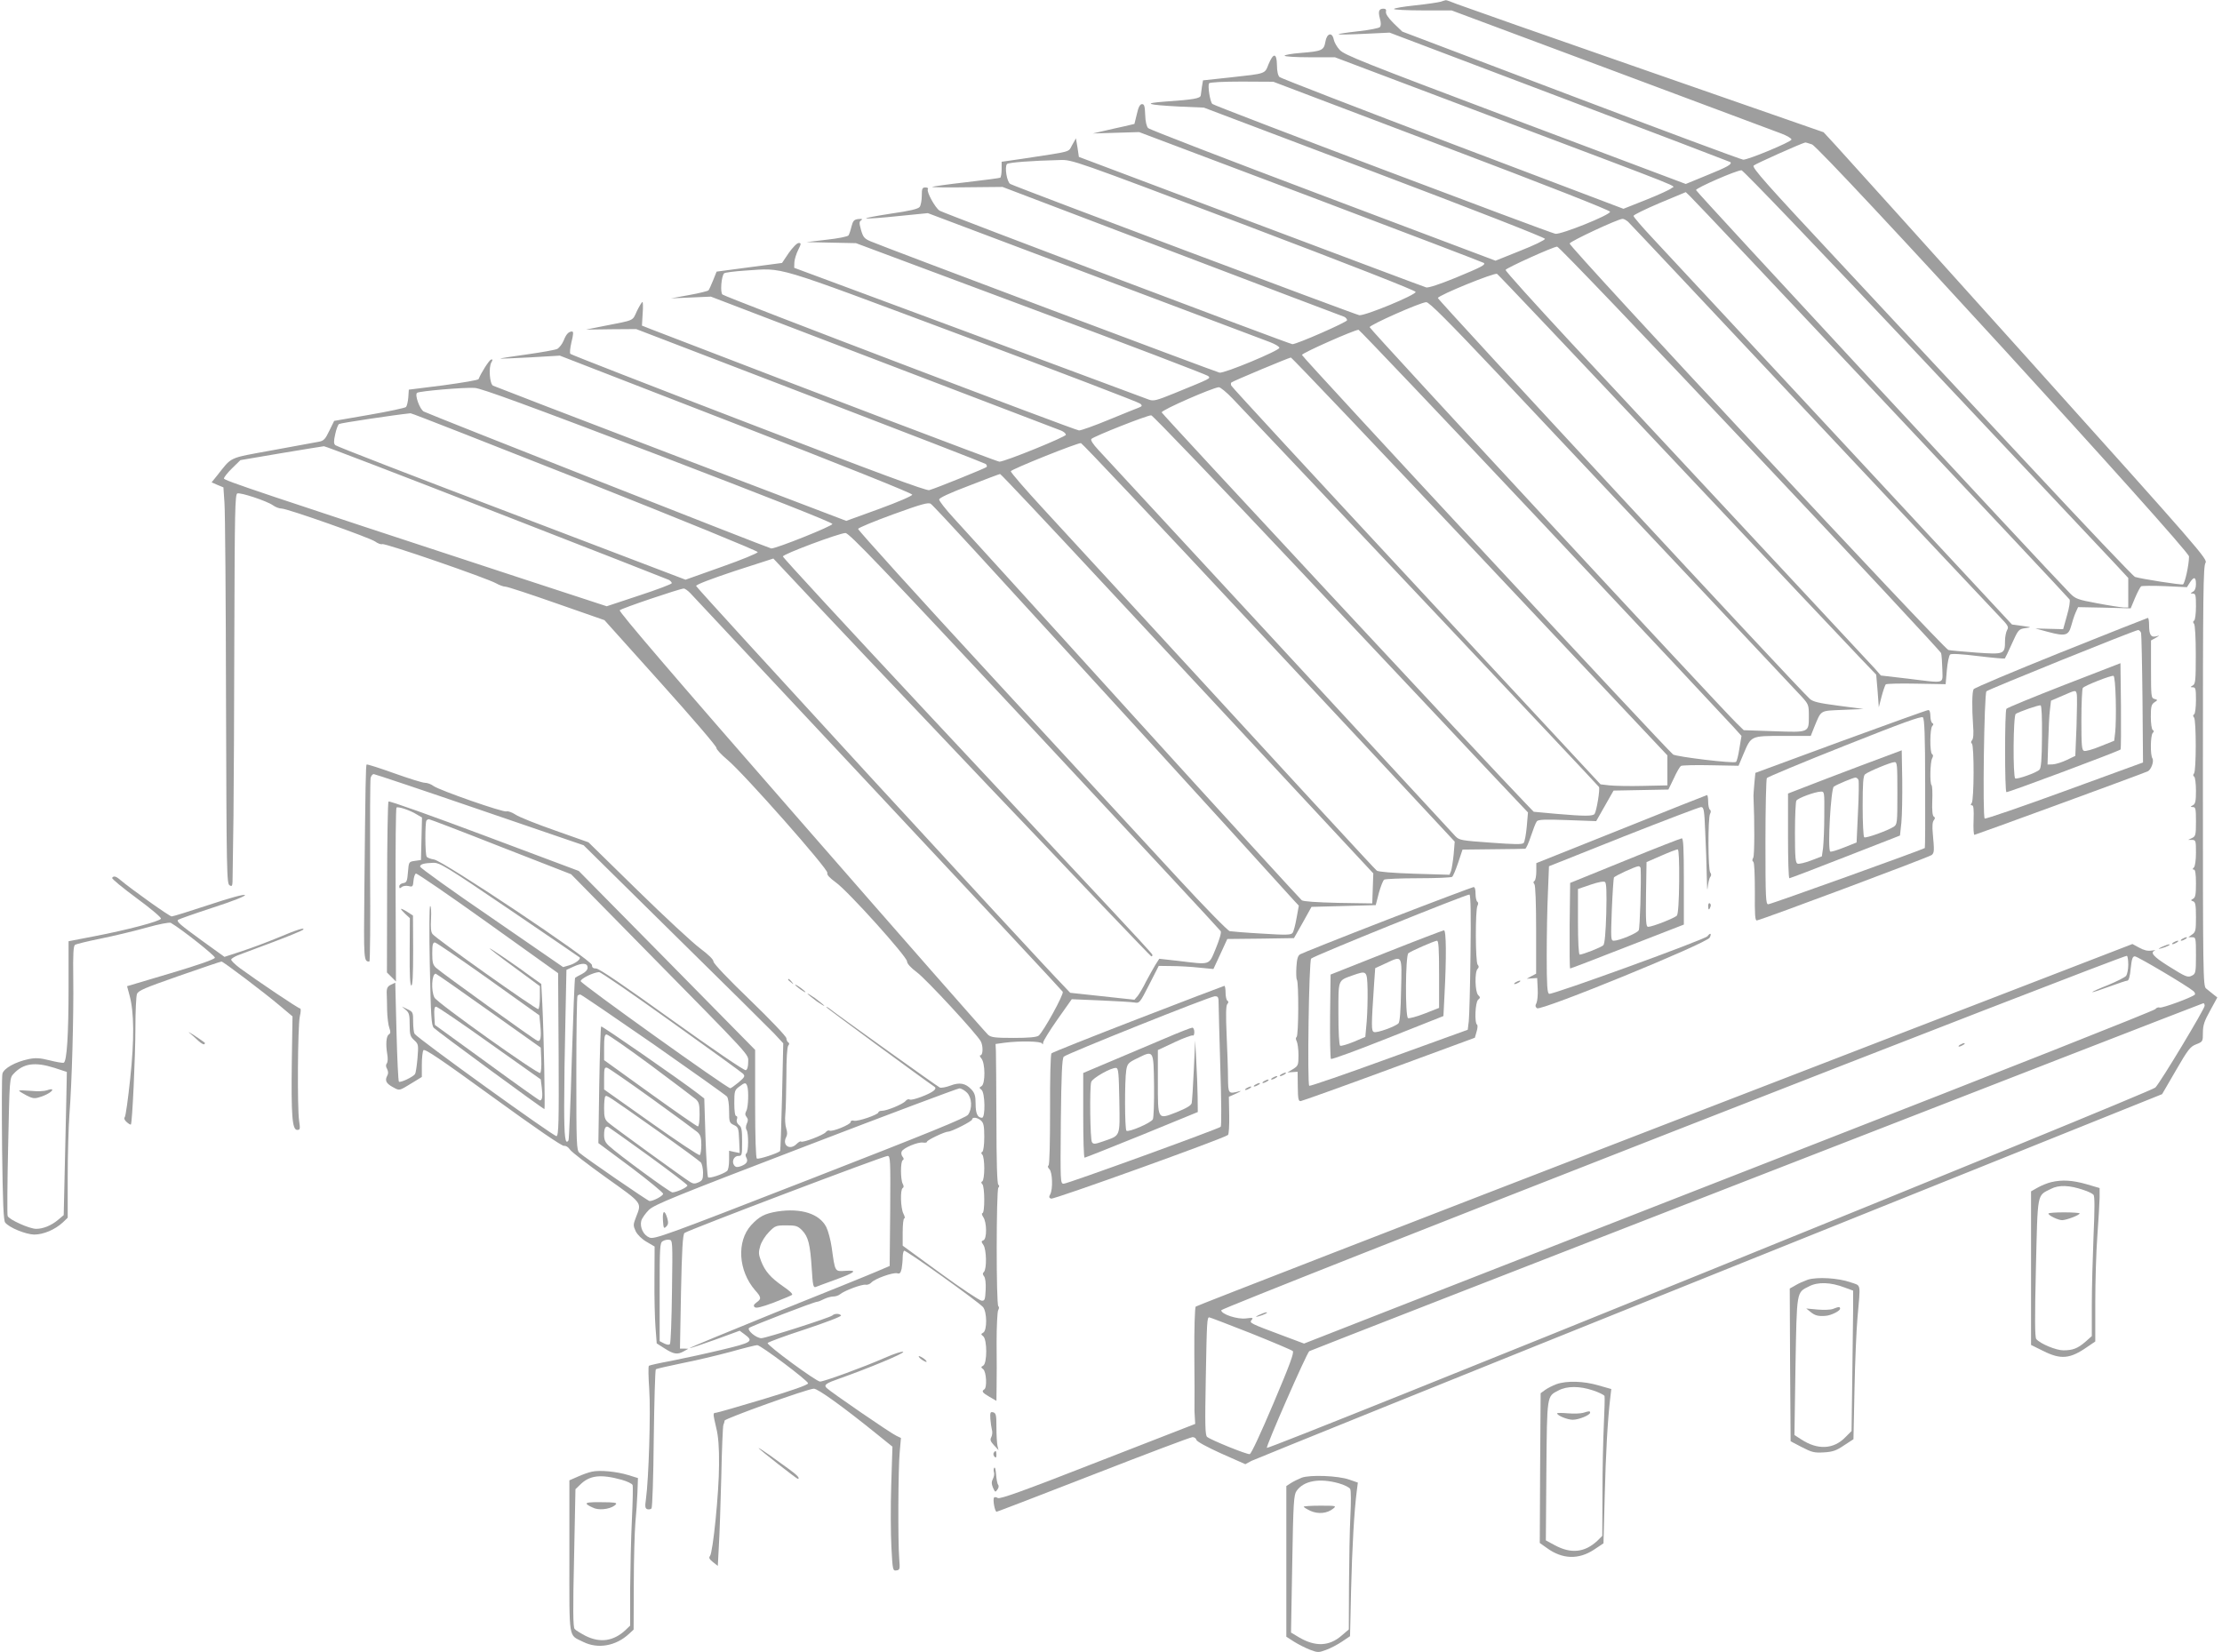 <?xml version="1.0" standalone="no"?>
<!DOCTYPE svg PUBLIC "-//W3C//DTD SVG 20010904//EN"
 "http://www.w3.org/TR/2001/REC-SVG-20010904/DTD/svg10.dtd">
<svg version="1.0" xmlns="http://www.w3.org/2000/svg"
 width="1280pt" height="952pt" viewBox="0 0 1280 952"
 preserveAspectRatio="xMidYMid meet">
<g transform="translate(0,952) scale(0.1,-0.1)"
fill="#9e9e9e" stroke="none">
<path d="M8299 9510 c-15 -4 -81 -14 -148 -21 -67 -7 -121 -16 -121 -21 0 -4
75 -8 166 -8 l166 0 922 -344 c506 -189 947 -354 979 -366 31 -12 57 -27 57
-34 0 -13 -247 -116 -278 -116 -10 0 -456 166 -991 369 l-973 369 -50 48 c-32
32 -47 55 -44 67 3 11 -2 17 -14 17 -27 0 -32 -15 -21 -57 7 -24 7 -41 0 -49
-5 -6 -61 -17 -124 -24 -63 -7 -115 -15 -115 -17 0 -3 66 -2 148 2 l147 7 979
-371 c539 -204 981 -373 984 -375 11 -12 -17 -28 -133 -75 l-124 -51 -983 370
c-878 331 -986 374 -1011 403 -16 17 -31 44 -34 60 -9 44 -40 36 -48 -14 -9
-49 -19 -54 -142 -64 -51 -4 -93 -11 -93 -16 0 -5 65 -9 145 -9 l145 0 942
-356 c1125 -425 1015 -381 997 -398 -8 -8 -73 -38 -146 -67 l-131 -52 -984
373 c-540 205 -989 379 -997 386 -9 8 -15 34 -15 68 -1 71 -20 74 -48 7 -23
-58 -12 -54 -220 -77 l-158 -17 -6 -36 c-3 -20 -6 -43 -7 -51 -3 -17 -41 -24
-202 -35 -137 -10 -110 -19 80 -29 l140 -6 983 -372 c558 -211 982 -377 982
-384 0 -7 -64 -38 -143 -69 l-142 -57 -994 375 c-546 206 -1000 381 -1007 389
-9 9 -16 38 -17 76 -2 50 -5 62 -18 62 -12 0 -21 -16 -30 -57 l-14 -57 -55
-13 c-30 -6 -84 -19 -120 -27 l-65 -15 134 4 133 4 991 -374 c544 -206 992
-377 995 -380 11 -11 -15 -24 -162 -85 -93 -38 -157 -59 -170 -56 -12 3 -466
174 -1011 379 l-990 373 -8 54 -9 53 -22 -39 c-24 -43 6 -34 -288 -79 l-118
-17 0 -43 c0 -24 -4 -46 -8 -49 -4 -2 -93 -14 -197 -26 -105 -12 -192 -24
-195 -27 -3 -2 87 -4 200 -2 l205 2 975 -371 c536 -204 983 -374 993 -377 9
-4 17 -13 17 -20 0 -11 -289 -138 -315 -138 -16 0 -2008 754 -2032 769 -26 16
-77 110 -68 124 4 6 -3 10 -14 10 -18 0 -21 -6 -21 -48 0 -27 -6 -56 -12 -64
-9 -12 -56 -23 -167 -39 -84 -13 -148 -25 -141 -27 7 -3 90 3 184 13 l171 17
960 -362 c528 -199 984 -371 1013 -382 28 -11 52 -25 52 -32 0 -16 -319 -149
-345 -143 -23 5 -1948 729 -2011 757 -35 15 -42 24 -54 65 -11 40 -11 48 1 56
10 7 6 9 -16 7 -25 -3 -31 -9 -40 -43 -5 -22 -13 -45 -17 -51 -4 -7 -61 -18
-125 -25 l-118 -14 143 -3 143 -3 1007 -376 c554 -206 1013 -382 1021 -389 16
-15 23 -11 -192 -99 -108 -44 -122 -47 -150 -37 -18 7 -484 180 -1037 386
l-1005 373 1 32 c1 17 11 49 22 71 18 36 18 40 3 40 -10 0 -35 -26 -57 -57
l-39 -58 -189 -25 -188 -25 -20 -50 c-11 -27 -23 -54 -27 -58 -4 -4 -55 -17
-112 -27 l-104 -19 115 5 115 5 995 -381 c547 -209 1007 -385 1023 -391 15 -6
27 -17 27 -24 0 -12 -351 -155 -383 -155 -13 0 -1028 386 -2006 763 l-53 21 4
68 c3 37 2 68 -1 68 -4 0 -18 -24 -32 -52 -27 -59 -10 -51 -194 -87 l-100 -20
145 2 145 1 1000 -384 c550 -211 1006 -388 1013 -393 7 -6 9 -14 5 -18 -8 -7
-285 -120 -330 -133 -16 -5 -301 100 -1040 385 -560 215 -1022 395 -1027 400
-5 4 -2 33 6 68 11 43 12 61 4 61 -20 0 -34 -14 -49 -52 -8 -20 -25 -41 -36
-48 -12 -6 -91 -20 -176 -32 -86 -12 -154 -22 -152 -24 1 -1 79 2 172 7 l170
10 1015 -394 c615 -239 1015 -399 1015 -407 0 -7 -78 -41 -190 -82 l-190 -69
-1010 385 c-556 212 -1017 390 -1025 394 -19 11 -26 103 -10 133 10 17 9 20
-2 17 -11 -4 -59 -80 -71 -112 -2 -6 -93 -21 -203 -36 l-199 -25 -3 -45 c-2
-25 -8 -49 -13 -55 -5 -5 -101 -26 -212 -45 l-202 -35 -28 -57 c-23 -48 -32
-58 -60 -63 -17 -3 -138 -25 -267 -49 -261 -48 -230 -34 -321 -148 l-30 -37
34 -15 34 -14 6 -88 c4 -49 8 -563 9 -1142 3 -992 4 -1055 21 -1063 15 -9 17
-4 17 53 1 35 3 191 5 348 2 157 4 637 5 1068 2 682 4 784 17 789 18 7 169
-43 205 -68 15 -11 37 -19 50 -19 33 0 506 -167 539 -190 15 -11 34 -18 41
-15 16 7 606 -197 656 -226 18 -10 42 -19 53 -19 12 0 145 -44 296 -97 l275
-96 324 -361 c178 -198 323 -367 321 -375 -1 -8 28 -39 65 -70 95 -80 580
-629 574 -650 -4 -11 12 -28 50 -56 69 -49 409 -427 409 -454 0 -13 22 -37 57
-63 54 -40 346 -356 368 -398 14 -26 13 -80 -2 -80 -6 0 -4 -7 5 -18 23 -26
24 -147 1 -160 -14 -8 -14 -10 0 -21 21 -18 23 -161 3 -161 -26 0 -37 25 -37
81 0 45 -5 61 -24 82 -34 36 -68 43 -122 22 -24 -9 -51 -14 -60 -11 -11 4
-588 417 -641 459 -7 5 -13 7 -13 4 0 -4 559 -415 624 -459 7 -5 6 -12 -4 -21
-23 -21 -127 -60 -140 -52 -6 4 -17 0 -23 -8 -14 -18 -108 -57 -137 -57 -11 0
-20 -4 -20 -9 0 -13 -119 -54 -141 -48 -11 3 -19 0 -19 -8 0 -14 -107 -58
-122 -49 -5 3 -15 -1 -21 -9 -14 -17 -134 -63 -143 -54 -3 3 -14 -3 -25 -14
-39 -39 -85 -8 -60 40 7 13 7 28 0 50 -6 17 -8 55 -5 83 3 29 5 127 6 217 0
98 4 169 11 177 7 8 7 14 -1 19 -5 3 -10 14 -10 23 0 10 -94 109 -210 221
-127 122 -210 210 -210 221 0 12 -29 40 -77 76 -43 32 -205 182 -360 334
l-283 277 -192 68 c-106 37 -209 78 -229 92 -20 13 -43 21 -51 18 -18 -7 -382
120 -420 146 -14 11 -37 19 -51 19 -13 0 -93 25 -177 55 -84 30 -155 53 -158
50 -5 -5 -7 -108 -13 -722 -4 -408 -4 -413 29 -413 4 0 6 233 4 517 -1 285 0
528 3 541 3 12 11 22 18 22 6 0 281 -92 610 -205 l599 -205 521 -514 c287
-282 546 -539 576 -570 l53 -57 -7 -307 c-4 -169 -9 -310 -11 -313 -7 -12
-124 -50 -134 -44 -6 4 -10 121 -10 316 l0 310 -508 516 -508 515 -544 204
c-299 112 -547 201 -552 196 -4 -4 -8 -228 -8 -496 l-1 -489 26 -26 26 -26 -2
498 c-1 274 1 501 5 504 8 8 78 -15 116 -39 l31 -18 -3 -123 -3 -122 -35 -5
c-35 -5 -35 -5 -40 -65 -4 -53 -8 -60 -27 -63 -13 -2 -23 -10 -23 -19 0 -12 3
-13 14 -4 8 7 25 9 39 6 24 -6 26 -4 29 31 2 21 8 39 14 41 6 2 193 -126 415
-285 l404 -289 3 -467 c2 -390 0 -467 -12 -472 -12 -5 -801 563 -818 590 -4 6
-8 37 -8 68 0 55 -1 58 -32 73 l-33 16 23 -20 c19 -16 22 -29 22 -85 0 -57 3
-68 26 -89 25 -23 25 -27 19 -104 -4 -45 -10 -85 -14 -91 -10 -16 -85 -52 -93
-44 -4 4 -10 134 -14 289 l-7 281 -24 -11 c-22 -10 -27 -22 -25 -57 0 -8 2
-49 2 -90 1 -41 7 -88 13 -103 8 -22 7 -31 -3 -37 -15 -9 -19 -57 -9 -115 4
-23 3 -45 -3 -52 -6 -8 -6 -19 2 -32 7 -15 8 -27 0 -40 -14 -27 -5 -44 34 -65
39 -21 33 -22 109 24 l57 35 0 70 c0 38 4 76 9 84 7 11 97 -50 400 -270 241
-175 398 -283 410 -281 10 2 25 -7 34 -21 9 -14 103 -86 209 -162 212 -151
205 -142 172 -227 -17 -44 -17 -49 -2 -82 11 -21 35 -45 63 -61 l46 -27 -1
-187 c-1 -102 2 -228 6 -278 l7 -93 47 -30 c52 -33 73 -36 110 -15 l25 14 -24
1 -24 0 6 327 c5 241 10 330 20 339 16 15 1147 444 1170 444 16 0 17 -20 15
-317 l-3 -317 -75 -32 c-41 -18 -301 -123 -578 -234 -276 -112 -501 -205 -499
-207 2 -2 68 20 146 48 l142 52 27 -20 c56 -41 46 -48 -135 -91 -92 -22 -222
-50 -288 -63 -66 -12 -123 -25 -127 -28 -4 -4 -3 -65 2 -136 9 -129 -3 -519
-19 -632 -6 -42 -5 -53 7 -58 9 -3 20 -1 25 4 5 5 11 181 13 402 3 217 8 397
12 400 4 3 70 18 147 34 77 15 204 45 282 66 78 22 147 39 155 39 20 0 293
-205 293 -220 0 -9 -91 -41 -260 -92 -143 -43 -265 -78 -272 -78 -17 0 -16 -5
3 -87 12 -48 17 -111 16 -213 0 -159 -35 -504 -52 -525 -8 -10 -4 -18 17 -35
l28 -22 6 114 c4 62 10 241 14 398 3 157 9 292 12 300 4 8 7 20 7 25 1 12 480
184 514 184 23 1 171 -106 370 -267 l83 -67 -7 -221 c-4 -122 -3 -283 1 -358
7 -133 8 -137 29 -134 20 3 21 7 16 68 -8 100 -6 525 3 615 l7 80 -27 13 c-30
13 -379 253 -401 275 -18 18 -5 27 78 56 164 58 371 144 363 152 -5 5 -51 -10
-108 -35 -118 -52 -348 -136 -371 -136 -22 0 -306 209 -302 222 2 5 99 41 216
79 117 39 210 74 207 80 -8 12 -38 12 -50 0 -14 -13 -383 -131 -409 -131 -29
0 -84 45 -71 59 11 10 375 151 393 151 5 0 23 7 38 15 16 8 40 15 53 15 14 0
32 6 40 13 25 21 127 59 148 55 10 -2 25 4 33 13 20 22 124 59 148 53 15 -5
20 1 26 26 3 18 6 47 6 66 0 18 4 35 8 38 9 6 428 -294 455 -325 23 -28 24
-134 1 -147 -14 -8 -14 -10 0 -21 23 -19 23 -156 0 -169 -14 -8 -14 -10 0 -21
18 -15 23 -106 6 -116 -17 -11 -11 -19 30 -43 l40 -23 1 83 c1 46 1 159 0 252
0 92 4 176 9 187 6 10 6 20 1 23 -13 8 -12 668 0 683 7 7 6 13 0 17 -7 4 -11
137 -11 369 -1 199 -2 380 -3 402 l-2 40 50 7 c90 12 213 9 218 -4 3 -8 6 -6
6 5 1 10 38 70 83 134 l82 116 166 -7 c91 -4 179 -9 195 -12 29 -5 31 -3 85
103 l55 108 75 -1 c41 0 112 -4 157 -9 l83 -8 40 86 40 87 192 2 192 3 51 90
50 90 185 5 185 5 18 70 c11 39 24 73 31 77 6 4 94 8 196 8 102 0 190 4 195 8
6 4 21 41 35 82 l25 75 175 2 c96 1 180 2 186 3 5 0 20 33 33 73 13 39 28 78
34 85 8 10 46 12 176 7 l166 -6 50 88 50 88 158 3 158 3 31 64 c16 36 35 68
41 72 7 4 84 6 172 4 l160 -3 29 69 c44 104 41 103 227 103 l160 0 19 48 c43
104 31 96 165 102 l120 5 -144 19 c-115 15 -148 23 -166 40 -73 66 -2145 2300
-2142 2309 5 17 327 148 341 139 7 -4 460 -482 1006 -1062 546 -580 1035
-1098 1086 -1151 l92 -96 8 -94 7 -94 16 62 c9 34 20 65 24 70 5 4 84 6 177 4
l168 -3 7 81 c4 44 12 84 19 90 7 6 65 3 161 -9 83 -10 152 -16 154 -14 2 2
21 41 41 86 36 80 39 83 76 89 39 5 39 5 -18 13 l-58 8 -982 1056 c-541 581
-1031 1108 -1090 1172 -59 63 -108 120 -108 126 0 6 68 39 150 74 l151 63 25
-24 c45 -42 2178 -2309 2186 -2323 4 -8 -2 -49 -15 -92 l-22 -79 -80 2 -80 2
74 -20 c97 -26 117 -21 132 34 6 23 17 57 25 76 l15 33 151 -3 152 -4 25 60
c14 33 30 63 35 67 5 3 67 4 137 1 l127 -6 17 27 c23 35 35 33 35 -9 0 -22 -6
-38 -17 -44 -17 -10 -17 -10 0 -11 15 0 17 -10 17 -74 0 -42 -5 -78 -10 -81
-8 -5 -8 -11 -1 -19 6 -7 10 -82 10 -179 0 -147 -2 -168 -17 -176 -16 -10 -16
-10 1 -11 15 0 17 -10 17 -74 0 -42 -5 -78 -10 -81 -8 -5 -8 -11 -1 -19 13
-16 13 -306 0 -322 -7 -8 -6 -14 1 -19 5 -3 10 -39 10 -80 0 -60 -3 -76 -17
-84 -17 -10 -17 -10 0 -11 15 0 17 -11 17 -83 0 -77 -2 -85 -22 -95 l-23 -11
23 0 c21 -1 22 -5 22 -74 0 -43 -5 -78 -12 -85 -9 -9 -9 -12 0 -12 8 0 12 -24
12 -80 0 -62 -3 -81 -16 -88 -15 -8 -15 -10 0 -15 13 -5 16 -22 16 -91 0 -76
-2 -86 -22 -100 l-22 -16 22 0 c21 0 22 -3 22 -105 0 -95 -2 -105 -21 -115
-26 -14 -34 -11 -141 56 -84 53 -103 76 -75 87 6 3 -2 3 -20 0 -22 -3 -43 2
-70 17 l-39 21 -2694 -1040 c-1481 -572 -2697 -1044 -2702 -1049 -5 -5 -9
-128 -8 -273 1 -145 2 -274 1 -286 -1 -39 0 -47 2 -82 l2 -35 -560 -218 c-434
-170 -564 -216 -577 -209 -9 6 -19 7 -22 2 -8 -12 5 -81 15 -81 4 0 256 97
559 215 303 118 559 215 570 215 10 0 20 -7 22 -16 2 -9 60 -41 142 -78 l140
-62 35 19 c20 10 1208 490 2641 1066 l2605 1047 79 136 c70 121 83 138 117
151 38 15 39 16 39 67 0 43 8 67 42 128 l41 75 -24 19 c-13 11 -32 26 -41 33
-17 14 -18 84 -18 1223 0 1053 2 1210 15 1229 14 20 -27 68 -1022 1175 -570
634 -1068 1187 -1107 1229 l-71 77 -1025 357 c-564 196 -1052 368 -1086 381
-33 13 -62 24 -65 23 -2 0 -16 -4 -30 -9z m6 -829 c618 -234 970 -373 970
-381 0 -19 -282 -132 -315 -127 -32 5 -1960 734 -1976 748 -13 11 -28 104 -19
119 4 6 81 10 188 10 l182 -1 970 -368z m2133 7 c52 -19 2172 -2336 2172
-2374 0 -49 -24 -156 -35 -161 -11 -4 -238 31 -276 43 -9 2 -286 294 -615 647
-330 353 -823 882 -1097 1176 -413 442 -496 536 -485 547 10 10 272 127 297
133 3 1 20 -5 39 -11z m-3272 -462 c614 -233 989 -380 989 -388 0 -18 -293
-139 -325 -134 -24 4 -1975 737 -2010 756 -20 11 -34 99 -19 115 9 9 139 19
305 23 71 2 75 1 1060 -372z m3911 -778 c566 -601 1064 -1130 1106 -1175 l77
-83 0 -85 0 -85 -27 0 c-16 1 -83 11 -151 24 -114 21 -126 26 -157 57 -177
182 -2155 2314 -2155 2324 0 12 230 113 262 114 9 1 457 -467 1045 -1091z
m-1699 795 c11 -10 484 -513 1052 -1118 568 -605 1058 -1126 1089 -1158 49
-51 54 -59 43 -77 -6 -11 -12 -39 -12 -63 0 -77 -5 -78 -165 -67 -77 6 -149
12 -161 15 -27 6 -2186 2323 -2182 2342 3 13 275 140 304 142 7 1 21 -7 32
-16z m702 -1304 c602 -638 1098 -1171 1102 -1182 3 -12 6 -55 7 -94 1 -86 23
-80 -199 -53 l-155 18 -34 39 c-33 36 -904 971 -1754 1882 -207 223 -376 410
-374 416 4 11 273 133 297 134 9 1 508 -521 1110 -1160z m-4535 647 c556 -208
1016 -384 1024 -392 12 -11 11 -15 -10 -23 -13 -5 -91 -36 -173 -70 -82 -34
-158 -61 -170 -61 -22 0 -2032 766 -2054 783 -14 11 -7 104 9 122 5 5 60 12
122 16 230 14 131 44 1252 -375z m3082 -218 c821 -872 1710 -1816 1751 -1861
40 -44 42 -49 42 -110 0 -99 4 -97 -200 -90 l-175 6 -42 41 c-106 104 -2113
2269 -2113 2281 0 13 292 143 326 144 16 1 124 -107 411 -411z m264 -869 c580
-617 1073 -1143 1097 -1170 l44 -49 -12 -72 c-6 -40 -15 -75 -20 -78 -15 -10
-343 30 -362 43 -33 24 -2138 2290 -2138 2302 0 11 298 143 326 145 5 0 485
-505 1065 -1121z m-365 -185 l1079 -1146 0 -86 0 -87 -140 -3 c-77 -2 -164 0
-193 3 l-52 6 -1061 1142 c-584 628 -1064 1148 -1066 1155 -3 7 -3 15 0 18 8
8 331 143 343 144 6 0 496 -516 1090 -1146z m-4736 585 c634 -243 1005 -389
1005 -398 0 -12 -321 -141 -352 -141 -11 0 -1970 772 -2002 789 -23 13 -54 98
-38 108 17 10 271 32 332 28 37 -2 307 -101 1055 -386z m3311 324 c270 -283
2105 -2228 2110 -2237 7 -12 -13 -135 -25 -155 -9 -14 -58 -14 -221 0 l-130
12 -50 52 c-218 226 -2091 2239 -2093 2249 -3 13 292 142 329 145 9 0 45 -29
80 -66z m-3731 -477 c547 -217 995 -400 995 -407 0 -6 -94 -45 -208 -85 l-208
-74 -1002 382 c-551 209 -1008 386 -1015 393 -10 9 -10 22 -1 63 6 29 16 55
22 59 9 6 323 53 412 62 6 1 458 -177 1005 -393z m4132 -527 c469 -498 954
-1012 1076 -1143 l224 -237 -7 -82 c-4 -45 -12 -87 -18 -94 -9 -9 -54 -8 -190
2 -167 12 -180 14 -202 36 -12 13 -469 508 -1015 1099 -546 591 -1016 1099
-1043 1128 -31 33 -46 57 -40 63 16 16 327 139 345 136 9 -1 401 -410 870
-908z m-301 -284 c529 -566 1011 -1083 1070 -1147 l109 -117 -6 -73 c-4 -40
-11 -83 -15 -96 l-9 -22 -202 6 c-124 4 -209 11 -217 18 -12 9 -353 379 -1918
2081 -106 115 -192 214 -190 220 4 12 386 165 404 162 7 -1 445 -465 974
-1032z m-4345 634 c539 -210 987 -385 997 -390 9 -5 17 -14 17 -19 0 -5 -84
-37 -188 -71 l-187 -62 -495 162 c-1505 494 -1710 563 -1710 574 0 7 21 34 48
60 l47 46 235 40 c129 21 240 40 246 40 7 1 452 -170 990 -380z m3495 -406
c321 -345 804 -863 1072 -1151 l488 -524 -3 -87 -3 -86 -195 3 c-126 3 -201 8
-211 15 -9 7 -446 485 -970 1062 -524 578 -990 1091 -1036 1141 -46 50 -83 98
-83 106 0 9 59 37 173 80 94 37 175 67 178 67 4 1 269 -281 590 -626z m-734
182 c131 -143 432 -472 668 -730 237 -259 590 -645 785 -860 194 -214 367
-404 383 -422 l29 -31 -13 -71 c-7 -40 -17 -78 -23 -86 -9 -12 -36 -13 -176
-4 -91 5 -174 12 -186 14 -12 3 -147 141 -300 307 -154 167 -632 685 -1062
1151 -431 467 -781 854 -779 860 2 6 93 44 203 84 163 59 202 70 216 60 10 -7
124 -129 255 -272z m343 -1036 c586 -628 1068 -1147 1072 -1154 5 -8 -8 -50
-28 -99 -42 -100 -26 -95 -218 -72 l-108 12 -23 -36 c-12 -20 -36 -63 -53 -95
-16 -33 -38 -70 -48 -83 l-19 -22 -185 20 -185 20 -36 38 c-162 166 -2119
2296 -2119 2306 0 8 87 41 222 86 l223 72 60 -64 c366 -393 2110 -2228 2117
-2228 5 0 8 4 6 10 -1 5 -114 128 -249 272 -135 145 -613 656 -1062 1136 -449
481 -817 879 -817 886 0 13 320 133 360 135 21 1 205 -192 1090 -1140z m-1982
792 c15 -16 502 -536 1082 -1156 580 -619 1058 -1132 1062 -1139 8 -14 -113
-233 -139 -253 -12 -9 -58 -13 -144 -13 -106 0 -130 3 -147 18 -11 9 -496 561
-1076 1226 -740 847 -1053 1213 -1046 1220 10 11 342 123 368 125 7 1 25 -12
40 -28z m-1093 -1460 l405 -158 397 -404 c658 -669 623 -630 623 -678 0 -26
-5 -44 -14 -47 -8 -3 -186 118 -426 290 -271 195 -419 296 -436 296 -17 0 -24
5 -24 20 0 28 -859 602 -910 608 -19 3 -38 10 -42 16 -10 14 -10 200 -1 209 3
4 10 7 14 7 5 0 191 -71 414 -159z m51 -362 c219 -149 401 -273 403 -275 9 -9
-24 -35 -58 -45 l-37 -11 -412 284 c-227 155 -412 288 -412 295 0 14 22 20 76
22 37 1 72 -20 440 -270z m9324 -318 c0 -26 -6 -54 -12 -63 -7 -9 -55 -33
-106 -54 -51 -20 -91 -38 -89 -40 2 -2 45 12 96 31 52 19 99 35 106 35 8 0 15
25 19 70 6 56 11 70 24 70 15 0 299 -168 337 -200 9 -7 12 -17 8 -21 -17 -16
-188 -79 -202 -74 -7 3 -19 -1 -25 -9 -6 -9 -911 -367 -2011 -796 -1100 -430
-2201 -860 -2446 -956 l-447 -175 -120 45 c-193 72 -196 74 -182 91 11 13 7
14 -31 9 -50 -7 -144 24 -144 47 0 15 5203 2051 5217 2042 5 -2 8 -26 8 -52z
m-8875 -16 c0 -13 -12 -26 -33 -37 -19 -9 -36 -19 -39 -22 -3 -2 -11 -212 -19
-465 -7 -254 -16 -466 -19 -471 -19 -30 -25 19 -25 198 0 108 3 329 7 491 l6
293 41 19 c51 23 81 21 81 -6z m481 -311 c220 -157 406 -292 414 -300 13 -14
11 -19 -25 -50 -22 -18 -44 -34 -48 -34 -19 0 -862 603 -862 617 0 15 74 51
106 52 9 1 196 -128 415 -285z m-102 -130 c226 -158 417 -294 424 -302 7 -9
12 -44 12 -83 0 -64 2 -69 28 -81 25 -12 27 -18 30 -87 l3 -74 -31 6 -30 7 0
-54 c0 -31 -5 -58 -12 -63 -24 -19 -101 -44 -109 -36 -4 4 -11 108 -15 231
l-7 223 -36 28 c-100 77 -554 392 -558 387 -3 -3 -8 -155 -11 -339 l-5 -333
187 -139 c102 -77 186 -146 186 -153 0 -12 -56 -42 -78 -42 -9 0 -373 250
-404 278 -17 14 -18 49 -18 457 0 243 3 445 7 448 3 4 11 7 16 7 5 0 194 -129
421 -286z m8936 221 c0 -18 -255 -442 -284 -471 -27 -28 -5107 -2087 -5118
-2076 -7 7 227 541 244 557 5 5 5142 2004 5151 2005 4 0 7 -7 7 -15z m-8953
-341 c131 -98 248 -186 261 -197 19 -17 22 -31 22 -89 0 -38 -4 -68 -10 -68
-5 0 -129 86 -275 191 l-265 191 0 74 c0 57 3 74 14 74 8 0 122 -79 253 -176z
m8 -194 c132 -95 250 -182 263 -193 17 -16 22 -31 22 -73 0 -29 -4 -55 -9 -59
-6 -3 -132 81 -280 186 l-271 192 0 65 c0 57 2 64 18 60 9 -3 125 -83 257
-178z m549 74 c10 -26 7 -124 -5 -145 -8 -15 -7 -24 2 -35 9 -11 9 -21 1 -38
-6 -14 -7 -28 -1 -37 12 -19 11 -126 -1 -134 -6 -4 -7 -13 -1 -24 12 -22 3
-37 -31 -50 -20 -7 -29 -7 -38 4 -17 21 -3 55 23 55 21 0 22 4 22 82 0 68 -3
85 -18 96 -11 9 -16 21 -12 33 4 11 2 19 -4 19 -7 0 -11 28 -11 74 0 69 2 76
28 95 33 25 38 25 46 5z m1267 -40 c28 -30 31 -90 6 -126 -11 -18 -226 -105
-911 -372 -837 -326 -898 -348 -925 -336 -35 14 -56 59 -47 96 4 15 24 43 44
63 32 31 143 76 902 367 476 183 874 332 886 333 11 1 31 -11 45 -25z m-1786
-217 c132 -93 246 -177 253 -185 6 -9 12 -35 12 -59 0 -37 -4 -45 -26 -55 -20
-9 -30 -9 -47 1 -38 23 -451 323 -474 344 -19 17 -23 31 -23 82 0 34 3 65 7
68 8 9 9 8 298 -196z m1867 56 c14 -13 18 -31 18 -94 0 -45 -5 -81 -11 -85 -8
-4 -8 -9 0 -17 6 -6 11 -41 11 -78 0 -38 -5 -71 -11 -75 -8 -4 -8 -9 0 -17 14
-14 15 -167 0 -167 -5 0 -3 -10 5 -22 21 -30 22 -126 1 -134 -13 -5 -13 -8 0
-27 18 -26 20 -138 3 -155 -8 -8 -8 -15 1 -26 7 -9 11 -39 9 -78 -3 -56 -5
-63 -23 -62 -11 0 -118 71 -237 158 l-218 159 0 78 c0 44 4 79 9 79 6 0 3 12
-5 28 -16 31 -19 138 -4 147 7 4 7 12 0 25 -13 25 -13 127 0 135 8 5 7 11 -1
21 -6 7 -9 21 -5 29 8 21 95 57 123 52 13 -2 23 0 23 5 0 9 102 58 122 58 20
0 138 60 138 70 0 16 32 12 52 -7z m-1917 -201 c124 -90 225 -167 225 -172 0
-11 -64 -40 -87 -40 -14 0 -310 217 -365 268 -21 19 -28 35 -28 62 0 37 7 53
22 48 4 -2 109 -76 233 -166z m136 -782 c-2 -162 -7 -299 -12 -304 -5 -6 -18
-4 -34 4 l-25 13 0 283 c0 259 1 284 18 293 9 6 26 10 37 8 20 -2 20 -8 16
-297z m3333 -241 c127 -51 236 -97 243 -103 9 -8 -16 -77 -111 -301 -75 -177
-128 -291 -137 -293 -16 -3 -223 81 -245 99 -12 9 -13 70 -8 338 6 325 7 351
20 351 4 0 111 -41 238 -91z"/>
<path d="M11290 3500 c-8 -5 -10 -10 -5 -10 6 0 17 5 25 10 8 5 11 10 5 10 -5
0 -17 -5 -25 -10z"/>
<path d="M7255 1945 c-25 -12 -26 -14 -5 -9 28 7 60 23 45 23 -5 0 -23 -6 -40
-14z"/>
<path d="M3819 2489 c3 -46 5 -50 19 -36 12 12 13 23 6 48 -15 52 -29 45 -25
-12z"/>
<path d="M11871 5761 c-271 -109 -497 -204 -502 -212 -9 -17 -10 -105 -3 -207
4 -47 2 -78 -6 -87 -7 -8 -7 -15 -1 -19 14 -9 13 -327 -1 -343 -7 -9 -7 -13 2
-13 9 0 11 -23 9 -85 -2 -47 0 -85 5 -85 6 0 898 326 996 365 21 7 40 59 29
76 -13 20 -11 133 2 146 8 8 8 13 0 17 -6 4 -11 37 -11 76 0 58 3 71 20 83 21
14 21 14 1 20 -19 5 -20 13 -20 171 l0 166 27 15 c24 14 25 15 3 9 -30 -8 -41
8 -41 64 0 23 -3 42 -7 42 -5 -1 -230 -90 -502 -199z m463 112 c2 -10 6 -182
8 -382 l3 -364 -452 -165 c-249 -91 -456 -162 -460 -158 -13 12 -3 720 10 733
13 12 854 352 874 353 6 0 14 -8 17 -17z"/>
<path d="M11890 5573 c-179 -70 -328 -131 -332 -137 -10 -15 -10 -474 0 -480
7 -4 646 235 658 246 2 3 3 116 2 251 l-3 246 -325 -126z m298 -84 c2 -74 0
-157 -3 -186 l-6 -51 -80 -32 c-43 -18 -86 -30 -94 -26 -13 4 -15 33 -15 178
0 95 4 178 8 184 8 13 163 74 177 70 6 -2 11 -58 13 -137z m-225 34 c3 -10 2
-94 -1 -188 l-7 -170 -50 -24 c-27 -13 -63 -24 -80 -25 l-30 -1 4 133 c2 73 6
156 10 184 l6 51 65 28 c78 34 77 34 83 12z m-200 -248 c-1 -131 -5 -182 -15
-190 -18 -18 -128 -56 -139 -50 -14 10 -12 362 3 372 21 13 132 52 143 49 6
-2 9 -69 8 -181z"/>
<path d="M10603 5248 l-491 -181 -6 -61 c-3 -34 -5 -65 -5 -71 7 -158 6 -341
-1 -356 -7 -12 -7 -20 0 -24 6 -4 9 -72 9 -173 -1 -135 1 -167 12 -165 37 7
996 366 1007 377 15 14 15 24 6 124 -4 40 -2 68 6 76 8 11 8 16 0 21 -8 5 -11
36 -9 91 2 46 0 86 -4 90 -11 11 -8 133 3 154 7 13 7 21 0 25 -14 8 -13 148 1
162 8 8 8 13 0 17 -6 4 -11 23 -11 42 0 21 -5 34 -12 33 -7 0 -234 -82 -505
-181z m487 -242 c1 -202 0 -370 -2 -372 -9 -8 -887 -324 -902 -324 -14 0 -16
33 -16 358 0 196 4 362 8 369 4 6 205 90 447 186 337 134 443 172 452 164 9
-9 13 -105 13 -381z"/>
<path d="M10720 5109 c-129 -49 -277 -105 -327 -125 l-93 -36 0 -244 c0 -134
3 -244 8 -244 4 0 149 55 322 123 l315 123 8 74 c4 41 6 152 5 246 l-3 171
-235 -88z m210 -159 c0 -175 -1 -180 -22 -194 -35 -22 -159 -67 -169 -60 -5 3
-9 83 -9 178 0 134 3 176 14 185 19 16 147 69 169 70 16 1 17 -14 17 -179z
m-224 76 c3 -7 2 -91 -3 -187 l-8 -173 -73 -29 c-40 -16 -76 -27 -79 -23 -16
15 4 363 21 374 21 14 111 51 124 52 7 0 15 -6 18 -14z m-197 -203 c0 -76 -4
-160 -7 -188 l-7 -49 -63 -24 c-34 -13 -69 -21 -77 -18 -12 4 -15 35 -15 178
0 95 4 179 8 185 9 15 107 51 140 52 22 1 22 0 21 -136z"/>
<path d="M9338 4742 l-488 -195 0 -48 c0 -26 -5 -51 -10 -54 -8 -5 -8 -11 -1
-19 6 -7 10 -109 10 -264 l0 -252 -27 -14 -27 -15 30 2 30 2 3 -62 c2 -35 -2
-71 -7 -82 -8 -14 -7 -22 3 -30 21 -18 981 375 995 407 12 25 4 30 -13 8 -14
-19 -895 -339 -912 -332 -11 4 -14 49 -14 219 0 118 3 282 7 365 l6 151 429
171 c236 93 438 170 447 170 16 0 19 -16 24 -142 4 -79 8 -195 9 -258 1 -63 3
-93 5 -65 3 27 9 55 15 62 7 9 7 17 0 26 -13 15 -14 314 -1 338 6 11 5 20 -1
24 -5 3 -10 24 -10 46 0 21 -3 39 -7 38 -5 -1 -227 -89 -495 -197z"/>
<path d="M9360 4561 l-315 -128 -3 -247 c-1 -135 0 -246 3 -246 4 0 152 57
331 127 l324 126 0 249 c0 192 -3 248 -12 248 -7 -1 -155 -58 -328 -129z m313
-120 c-1 -115 -6 -187 -13 -196 -12 -14 -141 -65 -166 -65 -12 0 -14 28 -12
186 l3 187 85 37 c47 21 90 37 95 36 6 -2 9 -70 8 -185z m-222 77 c4 -78 -4
-346 -11 -358 -9 -17 -113 -60 -144 -60 -17 0 -17 13 -11 178 4 97 10 181 12
186 6 10 123 64 141 65 6 1 12 -5 13 -11z m-198 -261 c-3 -108 -9 -176 -17
-183 -11 -12 -119 -54 -136 -54 -6 0 -10 75 -10 189 l0 189 73 25 c44 15 76
21 83 15 8 -6 10 -59 7 -181z"/>
<path d="M646 4462 c-3 -5 60 -57 140 -116 80 -59 144 -112 141 -119 -5 -15
-194 -65 -387 -102 l-145 -28 0 -261 c0 -282 -10 -432 -28 -439 -7 -2 -43 4
-82 14 -56 14 -80 15 -120 7 -76 -16 -143 -53 -151 -84 -4 -14 -4 -210 -2
-435 4 -306 8 -412 18 -423 24 -30 119 -68 167 -69 53 0 120 28 166 71 l27 26
0 235 c0 130 5 292 10 361 14 175 25 571 22 787 -2 138 1 183 10 189 7 5 73
21 147 36 74 15 192 43 263 63 74 21 134 32 142 28 66 -39 256 -190 254 -201
-2 -9 -93 -41 -254 -89 l-252 -75 14 -52 c27 -98 28 -255 4 -481 -12 -115 -26
-215 -31 -221 -6 -7 -2 -18 11 -29 11 -10 22 -16 24 -14 8 9 26 395 26 556 0
94 4 182 9 196 8 20 44 35 244 105 129 45 238 82 243 82 10 0 247 -179 339
-257 l70 -59 -4 -259 c-4 -311 2 -395 31 -395 17 0 18 5 11 53 -11 73 -8 542
4 600 7 30 7 47 1 47 -10 0 -245 158 -346 232 -29 22 -52 44 -50 50 2 6 19 16
38 24 19 7 109 41 200 75 91 34 170 67 175 72 18 17 -37 0 -145 -46 -58 -24
-151 -59 -206 -77 l-101 -33 -129 93 c-129 94 -146 109 -139 120 2 3 92 35
199 70 121 39 192 68 187 73 -6 6 -86 -16 -209 -57 -109 -36 -205 -66 -213
-66 -13 0 -230 155 -297 211 -24 21 -38 24 -46 11z m-331 -1095 l70 -23 -1
-59 c0 -33 -5 -219 -9 -413 l-8 -353 -31 -26 c-40 -34 -87 -53 -128 -53 -38 0
-156 53 -164 74 -3 7 -2 189 3 404 8 390 8 391 32 416 56 60 123 69 236 33z"/>
<path d="M270 3238 c-14 -5 -55 -7 -92 -3 -38 3 -68 4 -68 1 0 -3 19 -15 42
-27 35 -18 47 -20 77 -10 39 11 79 36 71 44 -3 3 -16 0 -30 -5z"/>
<path d="M7991 4221 c-266 -103 -491 -193 -501 -199 -14 -8 -19 -27 -22 -74
-2 -35 -1 -68 3 -73 11 -16 10 -323 -2 -330 -6 -4 -5 -13 1 -25 5 -10 10 -46
10 -79 0 -58 -2 -62 -32 -81 l-32 -19 29 2 30 2 1 -85 c1 -71 3 -85 17 -84 8
1 238 83 509 183 l494 182 10 35 c6 19 7 37 3 40 -16 9 -11 130 6 144 13 11
13 14 0 27 -18 18 -21 133 -3 151 8 8 8 15 0 24 -13 16 -14 315 -1 339 6 11 5
20 -1 24 -5 3 -10 24 -10 46 0 25 -4 39 -12 38 -7 -1 -231 -85 -497 -188z
m480 -197 c-2 -186 -7 -361 -10 -388 l-6 -49 -453 -164 c-249 -91 -456 -162
-460 -159 -12 13 -2 720 11 733 15 16 899 373 912 369 7 -2 9 -121 6 -342z"/>
<path d="M7985 4032 l-320 -127 -3 -240 c-1 -131 1 -242 5 -246 5 -4 152 50
328 120 l320 127 6 119 c12 225 10 375 -3 375 -7 -1 -157 -58 -333 -128z m305
-126 l0 -193 -84 -33 c-46 -18 -89 -29 -95 -26 -17 11 -15 360 2 374 17 13
149 71 165 72 9 0 12 -45 12 -194z m-219 -91 c-2 -118 -7 -184 -15 -191 -19
-19 -125 -57 -141 -50 -16 6 -16 30 1 284 l6 84 61 28 c97 45 93 52 88 -155z
m-193 5 c1 -52 -1 -135 -5 -185 l-8 -89 -68 -29 c-37 -15 -72 -25 -77 -22 -6
4 -10 80 -10 184 0 201 -4 190 81 221 83 29 84 29 87 -80z"/>
<path d="M9840 4301 c0 -25 6 -27 13 -6 4 8 2 17 -3 20 -6 4 -10 -3 -10 -14z"/>
<path d="M2476 3958 c6 -298 9 -345 23 -360 19 -20 629 -468 637 -468 5 0 -3
425 -12 608 l-6 113 -52 37 c-97 72 -246 173 -246 168 0 -2 65 -53 145 -111
l145 -107 0 -63 c0 -35 -4 -66 -9 -69 -9 -6 -587 404 -609 432 -10 12 -12 38
-9 90 2 39 0 72 -5 72 -5 0 -6 -148 -2 -342z m337 -78 l294 -210 6 -61 c6 -68
1 -93 -18 -85 -17 6 -553 392 -582 419 -19 17 -23 31 -23 84 0 48 3 63 15 63
8 0 146 -95 308 -210z m2 -183 l300 -213 3 -69 c2 -37 -1 -72 -6 -77 -11 -11
-592 403 -609 434 -21 39 -16 138 7 138 3 0 141 -96 305 -213z m5 -187 l295
-209 6 -48 c6 -50 3 -73 -11 -73 -4 0 -142 98 -306 218 l-299 217 -3 53 c-2
38 1 52 10 52 7 0 146 -94 308 -210z"/>
<path d="M2310 4283 c0 -3 11 -16 25 -29 l26 -24 -1 -192 c-1 -130 2 -194 9
-196 8 -3 11 58 11 200 l-1 203 -34 22 c-19 12 -35 19 -35 16z"/>
<path d="M12570 4110 c-8 -5 -10 -10 -5 -10 6 0 17 5 25 10 8 5 11 10 5 10 -5
0 -17 -5 -25 -10z"/>
<path d="M12520 4090 c-8 -5 -10 -10 -5 -10 6 0 17 5 25 10 8 5 11 10 5 10 -5
0 -17 -5 -25 -10z"/>
<path d="M12455 4065 c-25 -12 -26 -14 -5 -9 28 7 60 23 45 23 -5 0 -23 -6
-40 -14z"/>
<path d="M4540 3876 c0 -2 8 -10 18 -17 15 -13 16 -12 3 4 -13 16 -21 21 -21
13z"/>
<path d="M8730 3860 c-8 -5 -10 -10 -5 -10 6 0 17 5 25 10 8 5 11 10 5 10 -5
0 -17 -5 -25 -10z"/>
<path d="M4580 3846 c0 -2 14 -14 30 -26 17 -12 30 -19 30 -16 0 2 -13 14 -30
26 -16 12 -30 19 -30 16z"/>
<path d="M6556 3650 c-269 -104 -493 -193 -499 -199 -5 -5 -9 -142 -8 -325 0
-194 -3 -318 -9 -321 -6 -4 -4 -12 5 -21 18 -18 21 -115 5 -145 -9 -15 -7 -21
5 -25 15 -6 999 348 1019 367 5 4 8 56 7 114 l-2 106 43 19 c24 11 32 17 18
13 -64 -17 -65 -16 -66 77 0 47 -4 159 -8 249 -5 114 -4 167 4 176 8 9 8 15 0
20 -5 3 -10 24 -10 46 0 21 -3 39 -7 39 -5 -1 -228 -86 -497 -190z m464 83 c0
-27 5 -194 10 -372 6 -179 7 -328 2 -333 -12 -12 -882 -328 -904 -328 -20 0
-20 6 -17 360 3 269 7 362 17 372 17 17 842 347 870 348 20 0 22 -5 22 -47z"/>
<path d="M6715 3539 c-77 -33 -215 -91 -307 -130 l-168 -71 0 -244 c0 -134 3
-244 8 -244 4 0 152 59 330 131 l322 132 -1 91 c-1 50 -4 143 -8 206 l-6 115
-8 -170 c-4 -93 -10 -179 -12 -190 -3 -14 -28 -29 -87 -53 -111 -43 -108 -48
-108 180 l0 178 96 45 c53 25 100 42 105 39 5 -3 9 6 9 20 0 15 -6 26 -12 25
-7 0 -76 -27 -153 -60z m-67 -272 c1 -104 -2 -185 -7 -196 -11 -21 -137 -75
-152 -66 -10 7 -11 289 -1 350 6 36 12 43 62 67 97 48 95 51 98 -155z m-200
-89 c3 -214 9 -198 -96 -235 -46 -16 -54 -16 -62 -3 -10 16 -14 311 -4 346 6
22 117 85 144 81 13 -2 15 -32 18 -189z"/>
<path d="M4652 3794 c4 -5 28 -25 54 -44 26 -18 45 -29 42 -24 -4 5 -28 25
-54 44 -26 18 -45 29 -42 24z"/>
<path d="M1090 3570 c14 -11 38 -33 53 -47 15 -14 31 -23 34 -19 4 3 4 7 2 9
-38 28 -107 73 -89 57z"/>
<path d="M7380 3330 c-8 -5 -10 -10 -5 -10 6 0 17 5 25 10 8 5 11 10 5 10 -5
0 -17 -5 -25 -10z"/>
<path d="M7330 3310 c-8 -5 -10 -10 -5 -10 6 0 17 5 25 10 8 5 11 10 5 10 -5
0 -17 -5 -25 -10z"/>
<path d="M7280 3290 c-8 -5 -10 -10 -5 -10 6 0 17 5 25 10 8 5 11 10 5 10 -5
0 -17 -5 -25 -10z"/>
<path d="M7230 3270 c-8 -5 -10 -10 -5 -10 6 0 17 5 25 10 8 5 11 10 5 10 -5
0 -17 -5 -25 -10z"/>
<path d="M7180 3250 c-8 -5 -10 -10 -5 -10 6 0 17 5 25 10 8 5 11 10 5 10 -5
0 -17 -5 -25 -10z"/>
<path d="M11816 2709 c-21 -5 -56 -19 -77 -31 l-39 -22 0 -442 0 -443 71 -35
c100 -50 153 -46 252 23 l47 32 0 222 c0 122 5 296 12 387 7 91 12 190 13 220
l0 55 -75 22 c-80 23 -141 27 -204 12z m186 -45 c26 -8 52 -21 58 -28 7 -10 7
-79 0 -237 -5 -123 -10 -303 -10 -400 l0 -177 -36 -32 c-45 -39 -73 -50 -128
-50 -42 0 -133 38 -156 65 -8 10 -9 117 -2 409 11 443 5 415 86 456 46 24 107
22 188 -6z"/>
<path d="M11800 2528 c0 -11 56 -38 79 -38 24 0 101 29 101 39 0 3 -41 6 -90
6 -50 0 -90 -3 -90 -7z"/>
<path d="M4478 2540 c-73 -12 -105 -29 -151 -79 -85 -94 -74 -263 23 -375 36
-40 37 -50 8 -70 -16 -12 -19 -19 -11 -27 8 -8 37 -1 110 26 54 21 102 41 106
45 5 5 -18 26 -51 48 -72 50 -105 87 -128 147 -15 39 -15 51 -4 88 7 23 29 58
50 79 35 36 41 38 100 38 54 0 65 -3 90 -28 36 -37 47 -80 56 -220 6 -98 9
-112 23 -107 9 4 59 22 111 41 118 43 134 57 60 52 -62 -4 -59 -8 -79 135 -6
42 -20 95 -31 117 -39 77 -145 111 -282 90z"/>
<path d="M10414 2147 c-22 -8 -55 -22 -72 -33 l-32 -18 2 -440 3 -440 65 -34
c58 -30 72 -33 126 -30 51 3 72 10 116 40 l55 36 6 289 c3 158 11 342 17 408
18 209 23 185 -40 207 -71 25 -192 32 -246 15z m212 -45 l49 -18 0 -114 c-1
-63 -3 -245 -5 -405 l-4 -290 -36 -36 c-68 -70 -160 -74 -254 -12 l-39 25 6
396 c8 441 5 424 79 461 50 26 123 24 204 -7z"/>
<path d="M10560 1979 c-14 -6 -54 -7 -90 -4 l-65 6 25 -20 c25 -21 46 -26 89
-22 31 3 81 28 81 41 0 12 -7 12 -40 -1z"/>
<path d="M5294 1701 c4 -6 16 -16 28 -22 15 -8 18 -8 14 0 -4 6 -16 16 -28 22
-15 8 -18 8 -14 0z"/>
<path d="M8966 1545 c-22 -8 -51 -23 -65 -33 l-26 -19 -3 -431 -2 -432 41 -29
c89 -65 183 -68 272 -9 l54 36 7 269 c6 247 17 442 32 569 l6 51 -74 21 c-84
25 -183 28 -242 7z m211 -36 c34 -11 63 -26 66 -32 2 -7 0 -82 -4 -167 -4 -85
-8 -264 -8 -397 l-1 -242 -27 -27 c-73 -69 -153 -78 -248 -26 l-50 27 3 400
c4 442 2 429 70 464 49 26 122 26 199 0z"/>
<path d="M9120 1380 c-14 -4 -53 -6 -87 -3 -35 3 -63 3 -63 0 0 -13 60 -37 90
-37 35 0 100 27 100 41 0 10 -5 10 -40 -1z"/>
<path d="M5705 1345 c2 -23 6 -52 9 -63 4 -12 2 -30 -3 -41 -9 -16 -6 -25 15
-48 l26 -28 -6 25 c-3 14 -6 62 -6 106 0 71 -2 82 -19 87 -16 4 -18 -1 -16
-38z"/>
<path d="M4370 1177 c0 -6 219 -177 225 -177 17 0 -3 22 -52 57 -32 23 -84 60
-115 83 -32 22 -58 39 -58 37z"/>
<path d="M5724 1149 c-3 -6 -1 -16 5 -22 8 -8 11 -5 11 11 0 24 -5 28 -16 11z"/>
<path d="M5727 1063 c-4 -6 -4 -18 -1 -26 3 -9 0 -25 -6 -37 -9 -17 -9 -29 0
-51 12 -27 14 -28 25 -12 8 10 10 22 5 28 -5 6 -10 33 -12 60 -2 28 -6 45 -11
38z"/>
<path d="M3410 1041 c-19 -4 -56 -17 -82 -29 l-48 -21 0 -439 c0 -493 -7 -448
80 -492 84 -42 188 -24 264 47 l26 24 1 262 c0 144 5 303 9 352 5 50 10 128
12 175 l3 84 -55 17 c-68 21 -164 30 -210 20z m172 -47 c31 -9 59 -22 62 -30
3 -7 1 -98 -4 -201 -5 -103 -9 -283 -10 -399 l0 -210 -27 -26 c-69 -64 -146
-75 -230 -33 -28 15 -57 32 -63 40 -9 11 -10 113 -3 409 l8 396 26 25 c55 55
118 63 241 29z"/>
<path d="M3381 853 c6 -6 27 -17 46 -24 39 -12 101 0 121 24 8 9 -10 12 -83
12 -73 1 -92 -2 -84 -12z"/>
<path d="M7498 1006 c-20 -8 -48 -22 -62 -31 l-26 -17 0 -434 0 -434 45 -29
c24 -15 65 -36 91 -46 45 -17 50 -17 93 -1 25 9 67 31 92 48 l46 31 6 266 c6
245 18 458 33 572 l6 47 -49 17 c-65 23 -226 29 -275 11z m214 -32 c32 -9 62
-24 66 -33 5 -9 5 -79 1 -156 -4 -77 -7 -256 -8 -397 l-1 -256 -41 -35 c-72
-63 -152 -66 -247 -10 l-45 27 7 395 c6 356 9 399 25 421 41 59 132 75 243 44z"/>
<path d="M7510 839 c0 -3 18 -14 39 -24 45 -20 96 -15 131 13 20 16 17 17 -74
17 -53 0 -96 -3 -96 -6z"/>
</g>
</svg>
